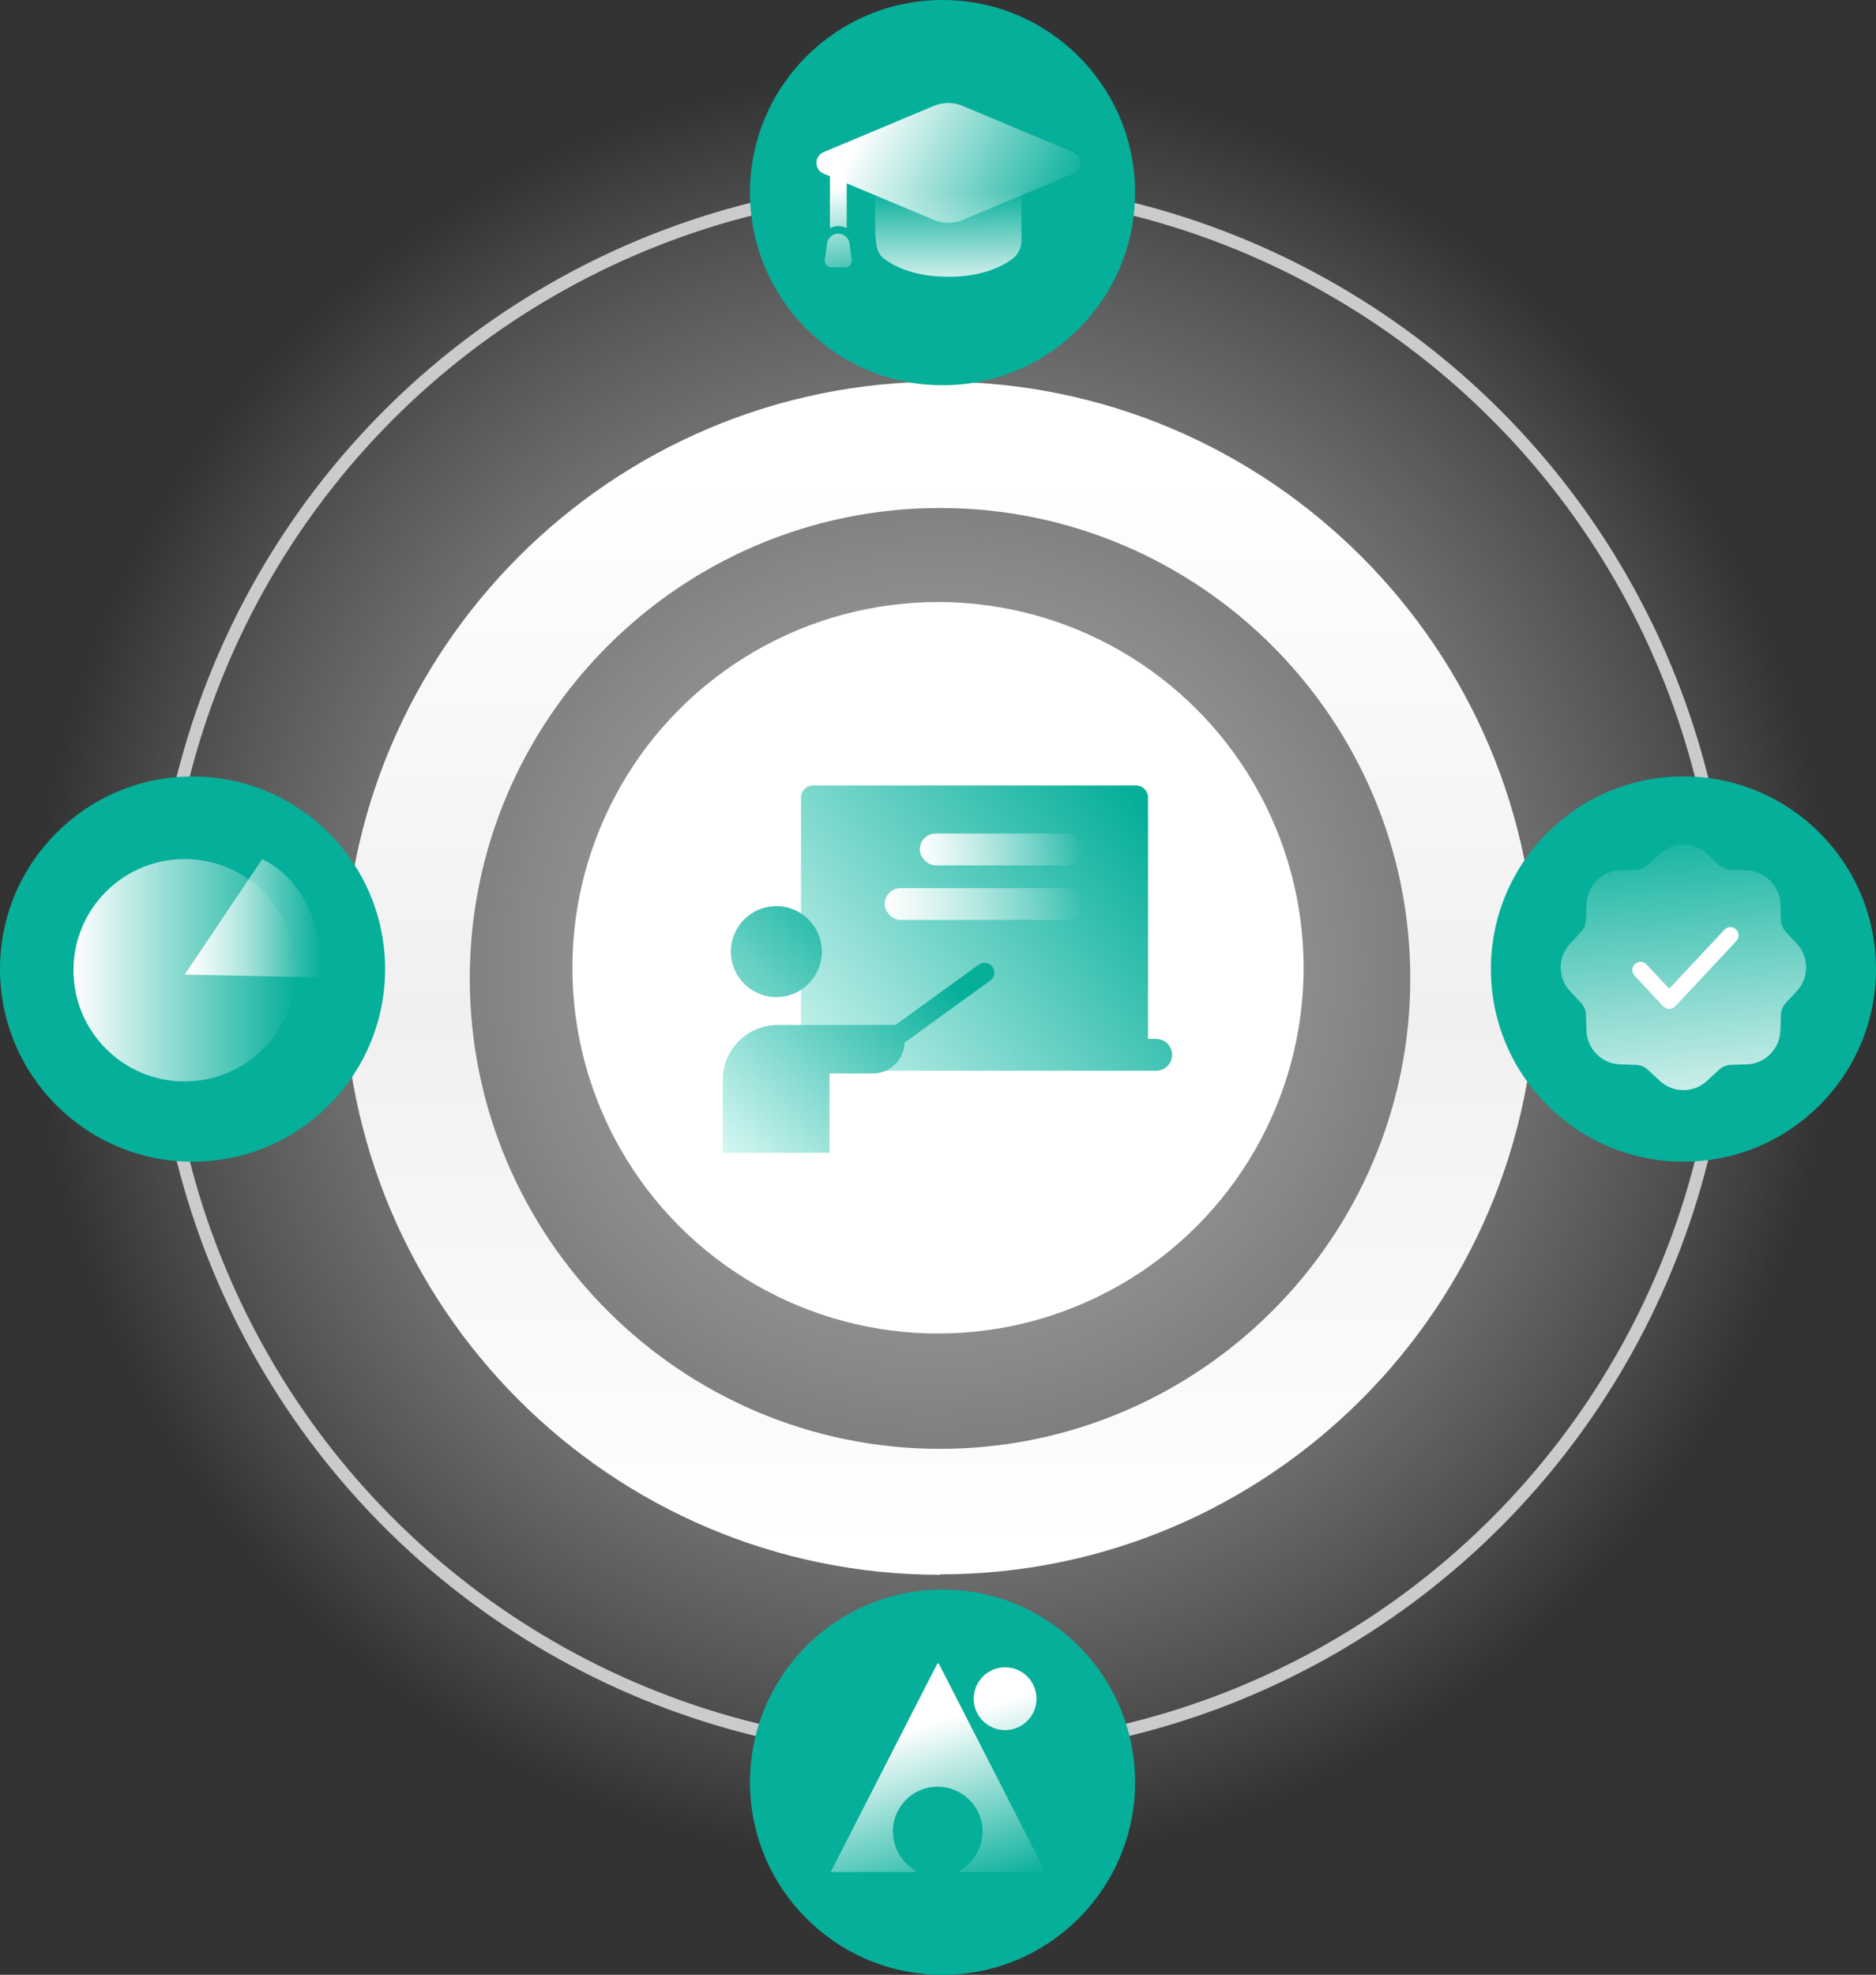 <?xml version="1.0" encoding="UTF-8"?>
<svg xmlns="http://www.w3.org/2000/svg" xmlns:xlink="http://www.w3.org/1999/xlink" id="_图层_1" width="360" height="378.83" viewBox="0 0 360 378.83">
  <rect x="0" y="0" width="360" height="378.83" fill="#333333" stroke="none"/>
  <defs>
    <style>.cls-1{fill:url(#_未命名的渐变_8);}.cls-1,.cls-2,.cls-3,.cls-4,.cls-5,.cls-6,.cls-7,.cls-8,.cls-9,.cls-10,.cls-11,.cls-12,.cls-13,.cls-14,.cls-15,.cls-16,.cls-17,.cls-18,.cls-19{stroke-width:0px;}.cls-2{fill:url(#_未命名的渐变_5);}.cls-3{fill:url(#_未命名的渐变_7);}.cls-3,.cls-4,.cls-11,.cls-15{fill-rule:evenodd;}.cls-20{fill:none;stroke:#cacbcd;stroke-dasharray:0 0 0 0 0 0 0 0 0 0 0 0;stroke-linecap:round;stroke-miterlimit:10;stroke-width:2.43px;}.cls-4{fill:url(#_未命名的渐变_10);}.cls-5{fill:url(#_未命名的渐变);}.cls-6{fill:#06af9a;}.cls-7{fill:url(#_未命名的渐变_2);}.cls-8{fill:url(#_未命名的渐变_16);}.cls-9{fill:url(#_未命名的渐变_13);}.cls-10,.cls-15{fill:#fff;}.cls-11{fill:url(#_未命名的渐变_11);}.cls-12{fill:url(#_未命名的渐变_4);}.cls-13{fill:url(#_未命名的渐变_15);}.cls-14{fill:url(#_未命名的渐变_3);}.cls-16{fill:url(#_未命名的渐变_6);}.cls-17{fill:url(#_未命名的渐变_12);}.cls-18{fill:url(#_未命名的渐变_9);}.cls-19{fill:url(#_未命名的渐变_14);}</style>
    <radialGradient id="_未命名的渐变" cx="179.21" cy="-148.63" fx="179.21" fy="-148.63" r="172.23" gradientTransform="translate(0 37.01) scale(1 -1)" gradientUnits="userSpaceOnUse">
      <stop offset="0" stop-color="#a6a6a6"></stop>
      <stop offset="1" stop-color="#fff" stop-opacity="0"></stop>
    </radialGradient>
    <linearGradient id="_未命名的渐变_2" x1="180.39" y1="-261" x2="180.39" y2="-54.16" gradientTransform="translate(0 37.01) scale(1 -1)" gradientUnits="userSpaceOnUse">
      <stop offset="0" stop-color="#fff"></stop>
      <stop offset=".5" stop-color="#f0f0f0"></stop>
      <stop offset="1" stop-color="#fff"></stop>
    </linearGradient>
    <linearGradient id="_未命名的渐变_3" x1="182.1" y1="522.02" x2="181.88" y2="493.25" gradientTransform="translate(0 -464.98)" gradientUnits="userSpaceOnUse">
      <stop offset="0" stop-color="#fff"></stop>
      <stop offset=".71" stop-color="#fff" stop-opacity="0"></stop>
    </linearGradient>
    <linearGradient id="_未命名的渐变_4" x1="160.47" y1="501.07" x2="164.49" y2="526.81" gradientTransform="translate(0 -464.98)" gradientUnits="userSpaceOnUse">
      <stop offset="0" stop-color="#fff"></stop>
      <stop offset=".82" stop-color="#fff" stop-opacity="0"></stop>
    </linearGradient>
    <linearGradient id="_未命名的渐变_5" x1="158.75" y1="501.33" x2="162.78" y2="527.07" gradientTransform="translate(0 -464.98)" gradientUnits="userSpaceOnUse">
      <stop offset="0" stop-color="#fff"></stop>
      <stop offset=".82" stop-color="#fff" stop-opacity="0"></stop>
    </linearGradient>
    <linearGradient id="_未命名的渐变_6" x1="166.1" y1="488.41" x2="213.11" y2="511.58" gradientTransform="translate(0 -464.98)" gradientUnits="userSpaceOnUse">
      <stop offset="0" stop-color="#fff"></stop>
      <stop offset=".82" stop-color="#fff" stop-opacity="0"></stop>
    </linearGradient>
    <linearGradient id="_未命名的渐变_7" x1="326.27" y1="688.01" x2="320.52" y2="621.18" gradientTransform="translate(0 -464.98)" gradientUnits="userSpaceOnUse">
      <stop offset="0" stop-color="#fff"></stop>
      <stop offset="1" stop-color="#fff" stop-opacity="0"></stop>
    </linearGradient>
    <linearGradient id="_未命名的渐变_8" x1="14.1" y1="651.1" x2="56.76" y2="651.1" gradientTransform="translate(0 -464.98)" gradientUnits="userSpaceOnUse">
      <stop offset="0" stop-color="#fff"></stop>
      <stop offset="1" stop-color="#fff" stop-opacity="0"></stop>
    </linearGradient>
    <linearGradient id="_未命名的渐变_9" x1="35.43" y1="641.13" x2="61.81" y2="641.13" gradientTransform="translate(0 -464.98)" gradientUnits="userSpaceOnUse">
      <stop offset="0" stop-color="#fff"></stop>
      <stop offset="1" stop-color="#fff" stop-opacity="0"></stop>
    </linearGradient>
    <linearGradient id="_未命名的渐变_10" x1="171.88" y1="797.69" x2="181.9" y2="830.28" gradientTransform="translate(0 -464.98)" gradientUnits="userSpaceOnUse">
      <stop offset="0" stop-color="#fff"></stop>
      <stop offset="1" stop-color="#fff" stop-opacity="0"></stop>
    </linearGradient>
    <linearGradient id="_未命名的渐变_11" x1="192.98" y1="791.19" x2="203.01" y2="823.78" gradientTransform="translate(0 -464.98)" gradientUnits="userSpaceOnUse">
      <stop offset="0" stop-color="#fff"></stop>
      <stop offset="1" stop-color="#fff" stop-opacity="0"></stop>
    </linearGradient>
    <linearGradient id="_未命名的渐变_12" x1="219.32" y1="620.6" x2="141.54" y2="678.26" gradientTransform="translate(0 -464.98)" gradientUnits="userSpaceOnUse">
      <stop offset="0" stop-color="#06af9a"></stop>
      <stop offset="1" stop-color="#edfffd"></stop>
    </linearGradient>
    <linearGradient id="_未命名的渐变_13" x1="176.51" y1="627.93" x2="207.69" y2="627.93" gradientTransform="translate(0 -464.98)" gradientUnits="userSpaceOnUse">
      <stop offset="0" stop-color="#fff"></stop>
      <stop offset="1" stop-color="#fff" stop-opacity="0"></stop>
    </linearGradient>
    <linearGradient id="_未命名的渐变_14" x1="169.77" y1="638.4" x2="207.69" y2="638.4" gradientTransform="translate(0 -464.98)" gradientUnits="userSpaceOnUse">
      <stop offset="0" stop-color="#fff"></stop>
      <stop offset="1" stop-color="#fff" stop-opacity="0"></stop>
    </linearGradient>
    <linearGradient id="_未命名的渐变_15" x1="163.09" y1="633.74" x2="120.28" y2="675.6" gradientTransform="translate(0 -464.98)" gradientUnits="userSpaceOnUse">
      <stop offset="0" stop-color="#06af9a"></stop>
      <stop offset="1" stop-color="#edfffd"></stop>
    </linearGradient>
    <linearGradient id="_未命名的渐变_16" x1="177.76" y1="648.75" x2="134.95" y2="690.6" gradientTransform="translate(0 -464.98)" gradientUnits="userSpaceOnUse">
      <stop offset="0" stop-color="#06af9a"></stop>
      <stop offset="1" stop-color="#edfffd"></stop>
    </linearGradient>
  </defs>
  <circle class="cls-5" cx="179.21" cy="185.65" r="172.23"></circle>
  <path class="cls-7" d="M180.39,302.09c-63.09,0-114.4-51.32-114.4-114.4s51.32-114.48,114.4-114.48,114.4,51.32,114.4,114.4-51.32,114.4-114.4,114.4v.08h0ZM180.39,97.45c-49.75,0-90.24,40.49-90.24,90.24s40.49,90.24,90.24,90.24,90.24-40.49,90.24-90.24-40.49-90.24-90.24-90.24h0Z"></path>
  <path class="cls-10" d="M141.24,206.6c-.16.16-.39.31-.54.47-.23.23-.47.54-.71.79.39-.47.87-.87,1.26-1.33v.08h-.01Z"></path>
  <path class="cls-10" d="M219.23,169.33h0c0-.08-.16-.23-.16-.23l-.79-.54-.16-.16h0v-.08h-.31c-.08,0-.23,0-.23.16v.16c-2.43,2.82-5.1,5.33-7.77,7.77-2.74,2.59-5.64,5.18-8.55,7.61v29.34l-1.72-.31c-.79-.16-1.72-.31-3.38-.71-5.89-1.33-16.17-2.12-19.54-2.04-4.94.16-12.32.47-23.39,2.98-7.22,1.64-18.52,6.67-18.52,6.67,9.33-5.73,22.44-8.32,26.6-9.18,9.02-1.8,21.89-2.04,31.54-.08,5.64,1.18,6.67.47,6.67.47v-25.58h0v-29.74h0s0-.16-.16-.16h0l-.79-.54-.23-.16h-.08l-.08-.08c-.16,0-.39,0-.47.23h0c-2.59,5.97-5.49,11.61-9.1,17.03-2.98,4.48-6.43,8.55-10.12,12.48v21.81s-19.38-1.8-44.41,13.5c0,0,.08-.08.31-.23,2.67-1.97,20.4-14.83,40.96-14.83s.94.08,1.33.16c0,0-.08-18.37-.16-18.29v-45.2h0v-.16s-.08-.16-.16-.16h0l-1.02-.62h-.08c-.16,0-.31,0-.39.16h0s0,.08-.08.16h0c-.87,5.49-2.51,10.83-4.39,16.01-2.2,6.2-4.87,12.24-7.84,18.12-4.87,9.58-10.28,18.83-17.11,27.08-1.49,1.8-2.98,3.46-4.55,5.18.16-.16.39-.31.54-.47-.39.47-.87.87-1.26,1.33.23-.23.47-.54.71-.79-2.59,2.74-5.33,5.41-8.24,7.77h0v.08h0v6.9h0c2.98-1.26,6.12-2.2,9.26-2.98,8.16-2.2,16.55-3.53,24.95-4,12.17-.79,24.32.23,36.25,2.82,5.02,1.1,9.97,2.51,14.75,4.16h.16l.23-.16.87-.47h0c-.23.16.08-.16.16-.16h0v-.16h0v-51.63l-.08-.23h.03Z"></path>
  <circle class="cls-20" cx="180.83" cy="185.84" r="150.26"></circle>
  <circle class="cls-6" cx="36.95" cy="185.9" r="36.95"></circle>
  <circle class="cls-6" cx="180.87" cy="36.95" r="36.95"></circle>
  <circle class="cls-6" cx="323.05" cy="185.89" r="36.95"></circle>
  <circle class="cls-6" cx="180.87" cy="341.88" r="36.95"></circle>
  <circle class="cls-10" cx="180" cy="185.65" r="70.16"></circle>
  <path class="cls-14" d="M196.02,36.61v9.52c0,1.37-.61,2.67-1.71,3.5-1.97,1.49-5.8,3.46-12.32,3.46s-10.36-1.97-12.34-3.46c-1.1-.83-1.71-2.13-1.71-5.92v-7.1"></path>
  <path class="cls-12" d="M159.26,32.68v11.08c.49-.24,1.05-.39,1.61-.39s1.12.14,1.61.39v-10.14l-3.21-.94h-.02Z"></path>
  <path class="cls-2" d="M163.46,49.85l-.45-3.19c-.15-1.06-1.06-1.84-2.14-1.84s-1.98.79-2.14,1.84l-.45,3.19c-.11.75.47,1.42,1.23,1.42h2.71c.76,0,1.33-.67,1.23-1.42h.01Z"></path>
  <path class="cls-16" d="M205.9,29.19l-21.14-8.87c-1.78-.75-3.8-.75-5.58,0l-21.14,8.87c-1.82.77-1.82,3.36,0,4.12l21.14,8.87c1.78.75,3.8.75,5.58,0l21.14-8.87c1.82-.77,1.82-3.36,0-4.12Z"></path>
  <path class="cls-3" d="M318.48,163.83c2.57-2.4,6.56-2.4,9.13,0l2.23,2.08c.62.58,1.44.93,2.31.96l3.04.1c3.52.12,6.34,2.94,6.46,6.46l.1,3.04c.03.86.37,1.68.96,2.31l2.08,2.23c2.4,2.57,2.4,6.56,0,9.13l-2.08,2.23c-.58.62-.93,1.44-.96,2.31l-.1,3.04c-.12,3.52-2.94,6.34-6.46,6.46l-3.04.1c-.86.03-1.68.37-2.31.96l-2.23,2.08c-2.57,2.4-6.56,2.4-9.13,0l-2.23-2.08c-.62-.58-1.44-.93-2.31-.96l-3.04-.1c-3.52-.12-6.34-2.94-6.46-6.46l-.1-3.04c-.03-.86-.37-1.68-.96-2.31l-2.08-2.23c-2.4-2.57-2.4-6.56,0-9.13l2.08-2.23c.58-.62.93-1.44.96-2.31l.1-3.04c.12-3.52,2.94-6.34,6.46-6.46l3.04-.1c.86-.03,1.68-.37,2.31-.96l2.23-2.08Z"></path>
  <path class="cls-15" d="M333.21,180.49c.58-.64.55-1.62-.07-2.22-.64-.58-1.62-.55-2.22.07l-10.6,11.33-4.36-4.66c-.58-.64-1.58-.67-2.22-.07-.64.58-.67,1.58-.07,2.22l5.5,5.89c.3.31.72.49,1.15.49s.85-.18,1.15-.49l11.75-12.55h-.01Z"></path>
  <circle class="cls-1" cx="35.43" cy="186.12" r="21.33"></circle>
  <path class="cls-18" d="M50.33,164.79l-14.9,22.17,26.36.54s1.05-16.47-11.46-22.7h0Z"></path>
  <path class="cls-4" d="M171.34,351.35c0-5.07,4.38-9.12,9.58-8.55,3.85.42,7.03,3.51,7.55,7.35.5,3.71-1.36,7.05-4.3,8.7-.13.07-.09.26.06.26h16.38l-20.41-39.89c-.08-.16-.3-.16-.38,0l-20.41,39.89h16.27c.15,0,.19-.19.06-.26-2.62-1.47-4.38-4.28-4.38-7.5"></path>
  <path class="cls-11" d="M198.9,325.87c0,3.33-2.7,6.02-6.02,6.02s-6.03-2.7-6.03-6.02,2.7-6.03,6.03-6.03,6.02,2.7,6.02,6.03"></path>
  <path class="cls-17" d="M221.86,199.3h-1.56v-46.31c0-1.28-1.04-2.32-2.32-2.32h-61.95c-1.28,0-2.32,1.04-2.32,2.32v46.31h-1.66c-1.68,0-3.05,1.36-3.05,3.05s1.36,3.05,3.05,3.05h69.82c1.68,0,3.05-1.36,3.05-3.05s-1.36-3.05-3.05-3.05h0Z"></path>
  <rect class="cls-9" x="176.51" y="159.9" width="31.18" height="6.1" rx="3.04" ry="3.04"></rect>
  <rect class="cls-19" x="169.77" y="170.37" width="37.92" height="6.1" rx="3.04" ry="3.04"></rect>
  <path class="cls-13" d="M148.98,191.28c4.82,0,8.73-3.91,8.73-8.73s-3.91-8.73-8.73-8.73-8.73,3.91-8.73,8.73,3.91,8.73,8.73,8.73Z"></path>
  <path class="cls-8" d="M190.46,185.46c-.61-.84-1.78-1.03-2.64-.42l-15.99,11.58h-22.58c-5.83,0-10.56,4.73-10.56,10.56v13.97h20.48v-15.22h8.31c3.31,0,6-2.64,6.1-5.92l16.45-11.91c.84-.61,1.03-1.78.42-2.64h.01Z"></path>
</svg>
